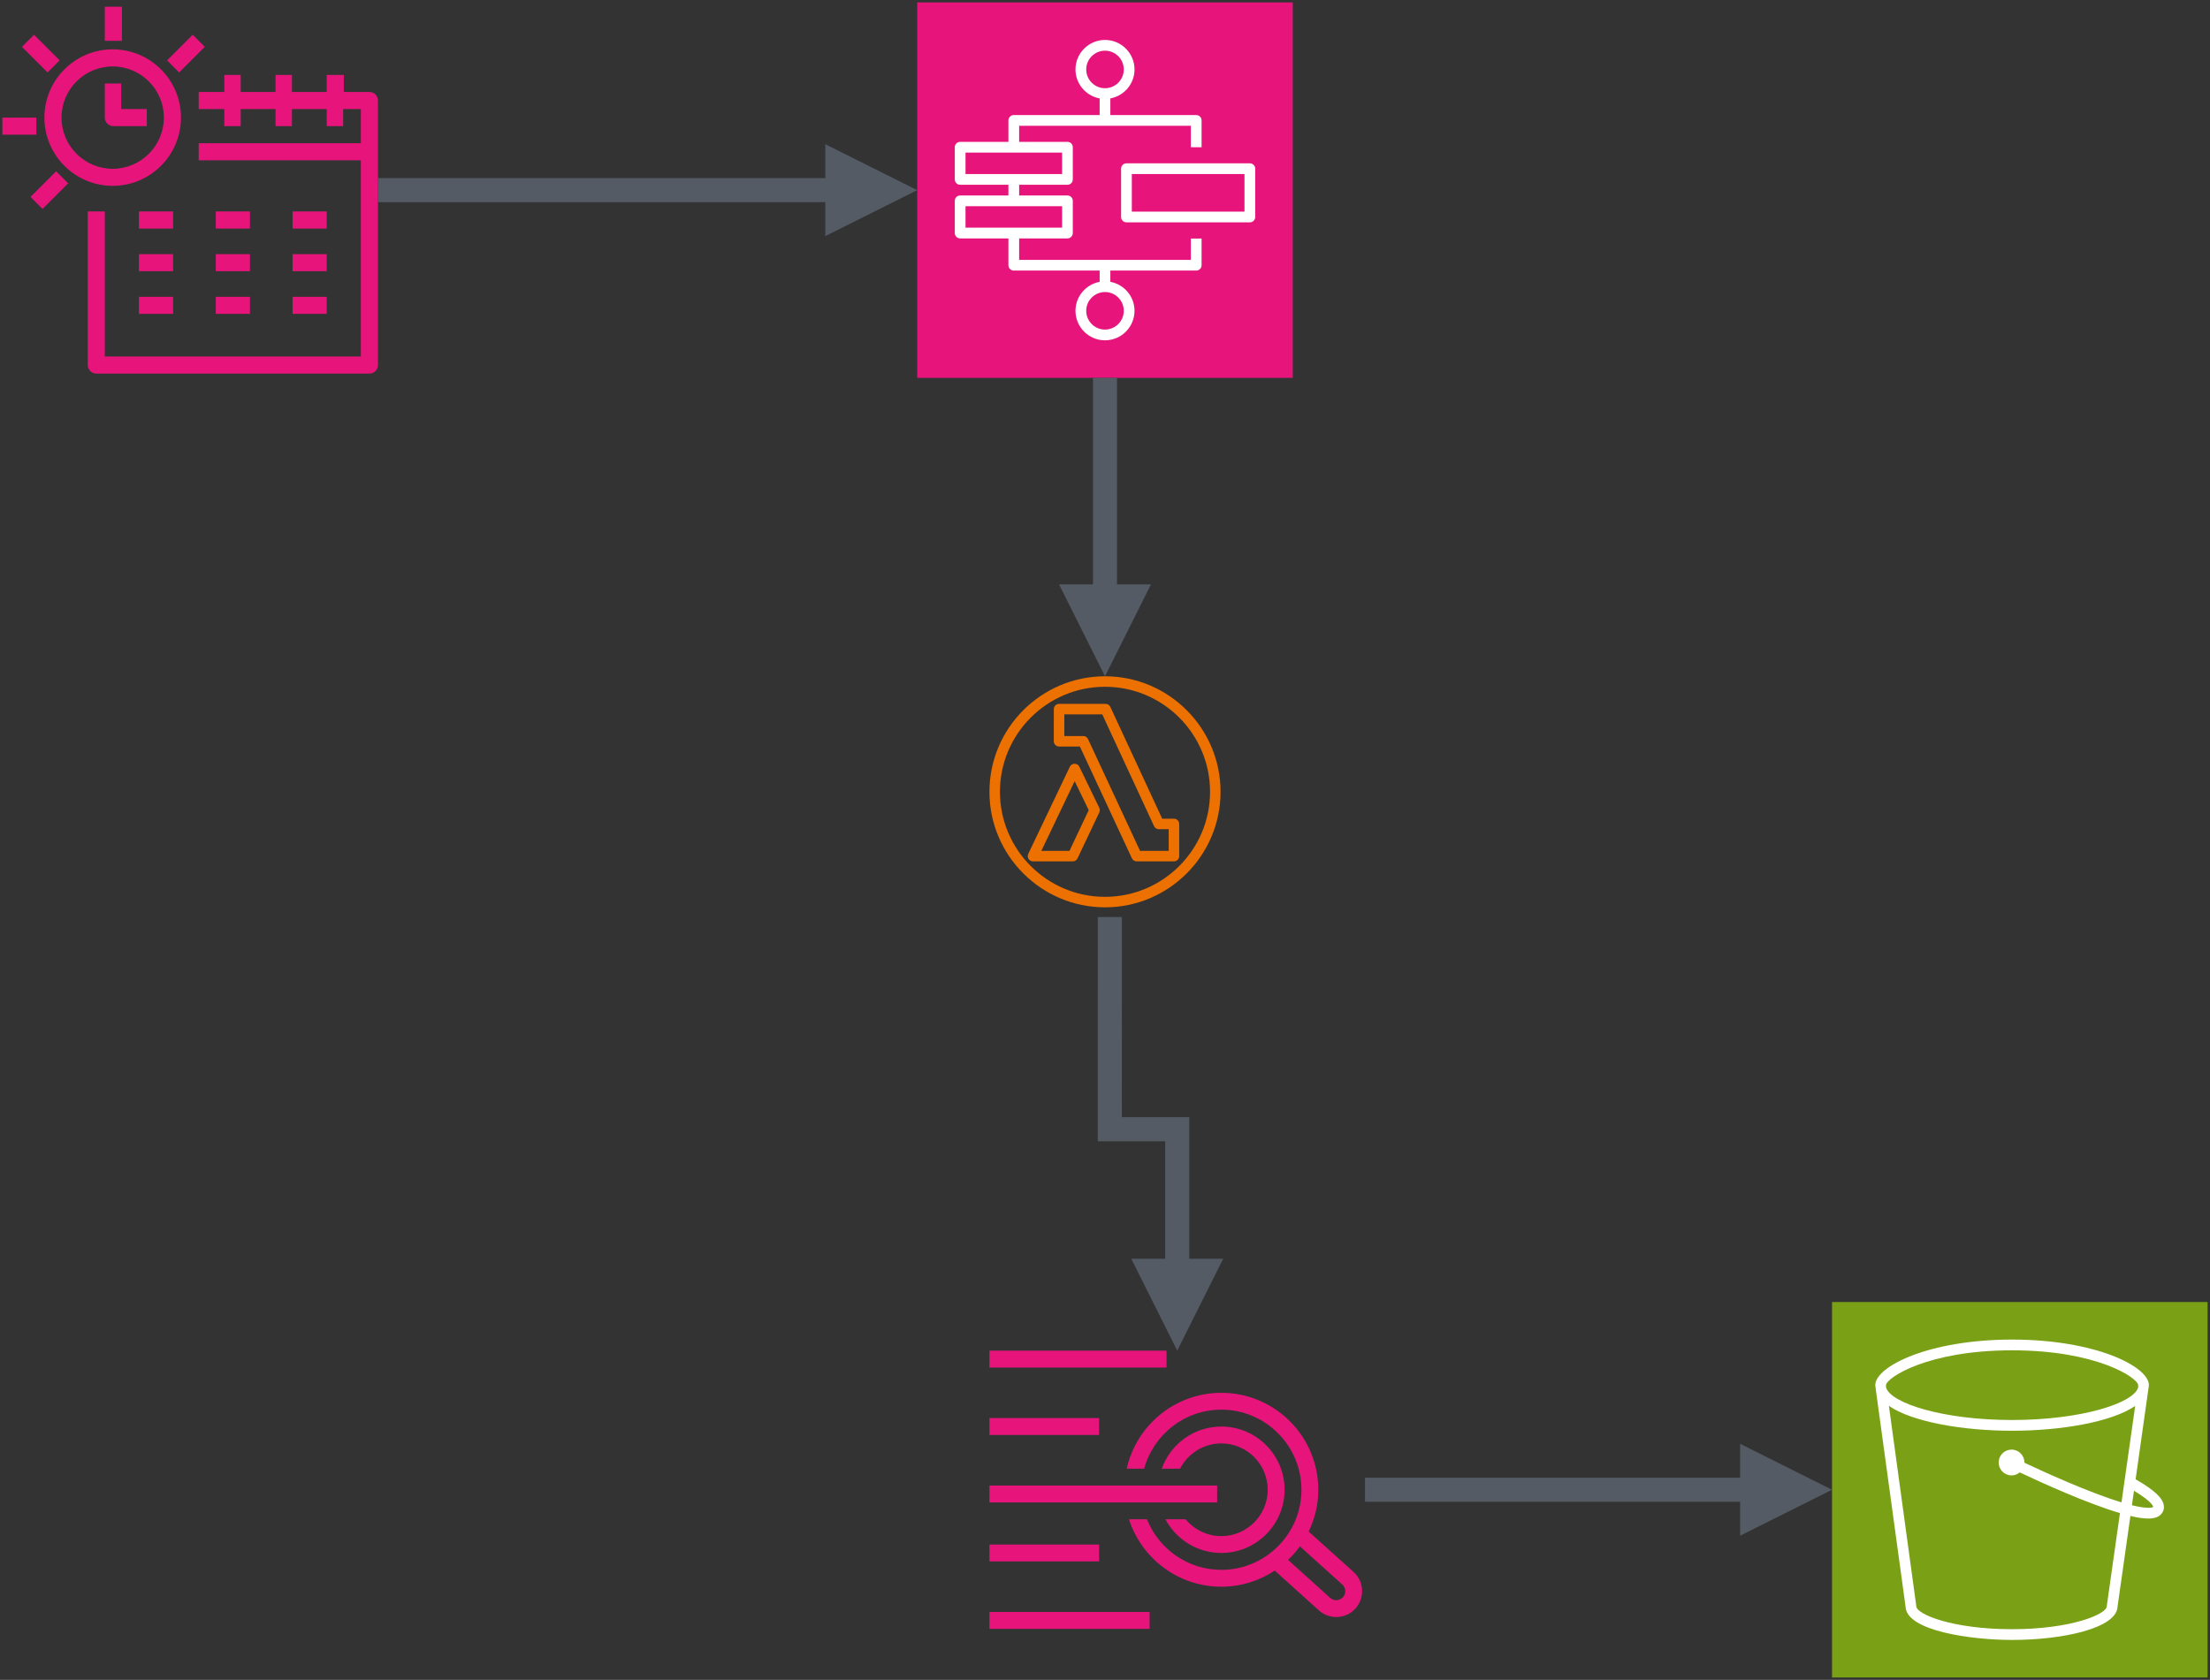 <?xml version="1.0" encoding="UTF-8"?>
<!-- Do not edit this file with editors other than draw.io -->
<!DOCTYPE svg PUBLIC "-//W3C//DTD SVG 1.1//EN" "http://www.w3.org/Graphics/SVG/1.1/DTD/svg11.dtd">
<svg xmlns="http://www.w3.org/2000/svg" xmlns:xlink="http://www.w3.org/1999/xlink" version="1.1" width="459px" height="349px" viewBox="-0.5 -0.5 459 349" content="&lt;mxfile host=&quot;Electron&quot; modified=&quot;2024-02-14T05:21:28.075Z&quot; agent=&quot;Mozilla/5.0 (Macintosh; Intel Mac OS X 10_15_7) AppleWebKit/537.36 (KHTML, like Gecko) draw.io/23.0.2 Chrome/120.0.61.109 Electron/28.1.0 Safari/537.36&quot; etag=&quot;VeZKfA7Po9LvRB_Y17Ts&quot; version=&quot;23.0.2&quot; type=&quot;device&quot;&gt;&#10;  &lt;diagram name=&quot;ページ1&quot; id=&quot;iPQxbSBu3RQp7l-Fr4d_&quot;&gt;&#10;    &lt;mxGraphModel dx=&quot;1114&quot; dy=&quot;743&quot; grid=&quot;1&quot; gridSize=&quot;10&quot; guides=&quot;1&quot; tooltips=&quot;1&quot; connect=&quot;1&quot; arrows=&quot;1&quot; fold=&quot;1&quot; page=&quot;1&quot; pageScale=&quot;1&quot; pageWidth=&quot;1169&quot; pageHeight=&quot;827&quot; math=&quot;0&quot; shadow=&quot;0&quot;&gt;&#10;      &lt;root&gt;&#10;        &lt;mxCell id=&quot;0&quot; /&gt;&#10;        &lt;mxCell id=&quot;1&quot; parent=&quot;0&quot; /&gt;&#10;        &lt;mxCell id=&quot;MfVd3GDv1SGwxxYFgbVt-1&quot; value=&quot;&quot; style=&quot;sketch=0;outlineConnect=0;fontColor=#232F3E;gradientColor=none;fillColor=#E7157B;strokeColor=none;dashed=0;verticalLabelPosition=bottom;verticalAlign=top;align=center;html=1;fontSize=12;fontStyle=0;aspect=fixed;pointerEvents=1;shape=mxgraph.aws4.eventbridge_scheduler;&quot; parent=&quot;1&quot; vertex=&quot;1&quot;&gt;&#10;          &lt;mxGeometry x=&quot;100&quot; y=&quot;300&quot; width=&quot;78&quot; height=&quot;78&quot; as=&quot;geometry&quot; /&gt;&#10;        &lt;/mxCell&gt;&#10;        &lt;mxCell id=&quot;MfVd3GDv1SGwxxYFgbVt-2&quot; value=&quot;&quot; style=&quot;sketch=0;points=[[0,0,0],[0.25,0,0],[0.5,0,0],[0.75,0,0],[1,0,0],[0,1,0],[0.25,1,0],[0.5,1,0],[0.75,1,0],[1,1,0],[0,0.25,0],[0,0.5,0],[0,0.75,0],[1,0.25,0],[1,0.5,0],[1,0.75,0]];outlineConnect=0;fontColor=#232F3E;fillColor=#E7157B;strokeColor=#ffffff;dashed=0;verticalLabelPosition=bottom;verticalAlign=top;align=center;html=1;fontSize=12;fontStyle=0;aspect=fixed;shape=mxgraph.aws4.resourceIcon;resIcon=mxgraph.aws4.step_functions;&quot; parent=&quot;1&quot; vertex=&quot;1&quot;&gt;&#10;          &lt;mxGeometry x=&quot;290&quot; y=&quot;300&quot; width=&quot;78&quot; height=&quot;78&quot; as=&quot;geometry&quot; /&gt;&#10;        &lt;/mxCell&gt;&#10;        &lt;mxCell id=&quot;MfVd3GDv1SGwxxYFgbVt-3&quot; value=&quot;&quot; style=&quot;sketch=0;outlineConnect=0;fontColor=#232F3E;gradientColor=none;fillColor=#ED7100;strokeColor=none;dashed=0;verticalLabelPosition=bottom;verticalAlign=top;align=center;html=1;fontSize=12;fontStyle=0;aspect=fixed;pointerEvents=1;shape=mxgraph.aws4.lambda_function;&quot; parent=&quot;1&quot; vertex=&quot;1&quot;&gt;&#10;          &lt;mxGeometry x=&quot;305&quot; y=&quot;440&quot; width=&quot;48&quot; height=&quot;48&quot; as=&quot;geometry&quot; /&gt;&#10;        &lt;/mxCell&gt;&#10;        &lt;mxCell id=&quot;MfVd3GDv1SGwxxYFgbVt-4&quot; value=&quot;&quot; style=&quot;sketch=0;points=[[0,0,0],[0.25,0,0],[0.5,0,0],[0.75,0,0],[1,0,0],[0,1,0],[0.25,1,0],[0.5,1,0],[0.75,1,0],[1,1,0],[0,0.25,0],[0,0.5,0],[0,0.75,0],[1,0.25,0],[1,0.5,0],[1,0.75,0]];outlineConnect=0;fontColor=#232F3E;fillColor=#7AA116;strokeColor=#ffffff;dashed=0;verticalLabelPosition=bottom;verticalAlign=top;align=center;html=1;fontSize=12;fontStyle=0;aspect=fixed;shape=mxgraph.aws4.resourceIcon;resIcon=mxgraph.aws4.s3;&quot; parent=&quot;1&quot; vertex=&quot;1&quot;&gt;&#10;          &lt;mxGeometry x=&quot;480&quot; y=&quot;570&quot; width=&quot;78&quot; height=&quot;78&quot; as=&quot;geometry&quot; /&gt;&#10;        &lt;/mxCell&gt;&#10;        &lt;mxCell id=&quot;MfVd3GDv1SGwxxYFgbVt-6&quot; value=&quot;&quot; style=&quot;sketch=0;outlineConnect=0;fontColor=#232F3E;gradientColor=none;fillColor=#E7157B;strokeColor=none;dashed=0;verticalLabelPosition=bottom;verticalAlign=top;align=center;html=1;fontSize=12;fontStyle=0;aspect=fixed;pointerEvents=1;shape=mxgraph.aws4.cloudwatch_logs;&quot; parent=&quot;1&quot; vertex=&quot;1&quot;&gt;&#10;          &lt;mxGeometry x=&quot;305&quot; y=&quot;580&quot; width=&quot;78&quot; height=&quot;58&quot; as=&quot;geometry&quot; /&gt;&#10;        &lt;/mxCell&gt;&#10;        &lt;mxCell id=&quot;MfVd3GDv1SGwxxYFgbVt-7&quot; value=&quot;&quot; style=&quot;edgeStyle=orthogonalEdgeStyle;html=1;endArrow=block;elbow=vertical;startArrow=none;endFill=1;strokeColor=#545B64;rounded=0;entryX=0;entryY=0.5;entryDx=0;entryDy=0;entryPerimeter=0;strokeWidth=5;&quot; parent=&quot;1&quot; source=&quot;MfVd3GDv1SGwxxYFgbVt-1&quot; target=&quot;MfVd3GDv1SGwxxYFgbVt-2&quot; edge=&quot;1&quot;&gt;&#10;          &lt;mxGeometry width=&quot;100&quot; relative=&quot;1&quot; as=&quot;geometry&quot;&gt;&#10;            &lt;mxPoint x=&quot;360&quot; y=&quot;450&quot; as=&quot;sourcePoint&quot; /&gt;&#10;            &lt;mxPoint x=&quot;460&quot; y=&quot;450&quot; as=&quot;targetPoint&quot; /&gt;&#10;          &lt;/mxGeometry&gt;&#10;        &lt;/mxCell&gt;&#10;        &lt;mxCell id=&quot;MfVd3GDv1SGwxxYFgbVt-8&quot; value=&quot;&quot; style=&quot;edgeStyle=orthogonalEdgeStyle;html=1;endArrow=block;elbow=vertical;startArrow=none;endFill=1;strokeColor=#545B64;rounded=0;exitX=0.5;exitY=1;exitDx=0;exitDy=0;exitPerimeter=0;strokeWidth=5;&quot; parent=&quot;1&quot; source=&quot;MfVd3GDv1SGwxxYFgbVt-2&quot; target=&quot;MfVd3GDv1SGwxxYFgbVt-3&quot; edge=&quot;1&quot;&gt;&#10;          &lt;mxGeometry width=&quot;100&quot; relative=&quot;1&quot; as=&quot;geometry&quot;&gt;&#10;            &lt;mxPoint x=&quot;330&quot; y=&quot;380&quot; as=&quot;sourcePoint&quot; /&gt;&#10;            &lt;mxPoint x=&quot;300&quot; y=&quot;349&quot; as=&quot;targetPoint&quot; /&gt;&#10;          &lt;/mxGeometry&gt;&#10;        &lt;/mxCell&gt;&#10;        &lt;mxCell id=&quot;MfVd3GDv1SGwxxYFgbVt-9&quot; value=&quot;&quot; style=&quot;edgeStyle=orthogonalEdgeStyle;html=1;endArrow=block;elbow=vertical;startArrow=none;endFill=1;strokeColor=#545B64;rounded=0;exitX=0.521;exitY=1.042;exitDx=0;exitDy=0;exitPerimeter=0;strokeWidth=5;&quot; parent=&quot;1&quot; source=&quot;MfVd3GDv1SGwxxYFgbVt-3&quot; target=&quot;MfVd3GDv1SGwxxYFgbVt-6&quot; edge=&quot;1&quot;&gt;&#10;          &lt;mxGeometry width=&quot;100&quot; relative=&quot;1&quot; as=&quot;geometry&quot;&gt;&#10;            &lt;mxPoint x=&quot;367&quot; y=&quot;488&quot; as=&quot;sourcePoint&quot; /&gt;&#10;            &lt;mxPoint x=&quot;367&quot; y=&quot;550&quot; as=&quot;targetPoint&quot; /&gt;&#10;          &lt;/mxGeometry&gt;&#10;        &lt;/mxCell&gt;&#10;        &lt;mxCell id=&quot;MfVd3GDv1SGwxxYFgbVt-10&quot; value=&quot;&quot; style=&quot;edgeStyle=orthogonalEdgeStyle;html=1;endArrow=block;elbow=vertical;startArrow=none;endFill=1;strokeColor=#545B64;rounded=0;strokeWidth=5;entryX=0;entryY=0.5;entryDx=0;entryDy=0;entryPerimeter=0;&quot; parent=&quot;1&quot; source=&quot;MfVd3GDv1SGwxxYFgbVt-6&quot; target=&quot;MfVd3GDv1SGwxxYFgbVt-4&quot; edge=&quot;1&quot;&gt;&#10;          &lt;mxGeometry width=&quot;100&quot; relative=&quot;1&quot; as=&quot;geometry&quot;&gt;&#10;            &lt;mxPoint x=&quot;339&quot; y=&quot;388&quot; as=&quot;sourcePoint&quot; /&gt;&#10;            &lt;mxPoint x=&quot;339&quot; y=&quot;450&quot; as=&quot;targetPoint&quot; /&gt;&#10;          &lt;/mxGeometry&gt;&#10;        &lt;/mxCell&gt;&#10;      &lt;/root&gt;&#10;    &lt;/mxGraphModel&gt;&#10;  &lt;/diagram&gt;&#10;&lt;/mxfile&gt;&#10;"><rect x="-0.5" y="-0.5" width="459" height="349" fill="#333333" stroke="none"/><defs/><g><rect x="0" y="0" width="78" height="78" fill="none" stroke="none" pointer-events="all"/><path d="M 23.05 25.7 L 29.99 25.7 L 29.99 22.16 L 24.68 22.16 L 24.68 16.84 L 21.27 16.84 L 21.27 23.93 C 21.27 24.91 22.07 25.7 23.05 25.7 Z M 5.84 40.41 L 8.34 42.91 L 13.66 37.59 L 11.16 35.09 Z M 11.89 12.04 L 6.57 6.72 L 4.06 9.23 L 9.38 14.55 Z M 24.68 7.98 L 24.82 7.98 L 24.82 0.89 L 24.68 0.89 L 21.27 0.89 L 21.27 7.98 Z M 42.03 9.23 L 39.52 6.72 L 34.2 12.04 L 36.71 14.55 Z M 12.27 23.93 C 12.28 29.8 17.03 34.56 22.9 34.57 C 28.77 34.56 33.53 29.8 33.54 23.93 C 33.53 18.06 28.77 13.31 22.9 13.3 C 17.03 13.31 12.28 18.06 12.27 23.93 Z M 8.72 23.93 C 8.73 16.1 15.08 9.76 22.9 9.75 C 30.73 9.76 37.08 16.1 37.09 23.93 C 37.08 31.76 30.73 38.1 22.9 38.11 C 15.08 38.1 8.73 31.76 8.72 23.93 Z M 28.36 64.7 L 35.45 64.7 L 35.45 61.16 L 28.36 61.16 Z M 28.36 55.84 L 35.45 55.84 L 35.45 52.3 L 28.36 52.3 Z M 28.36 46.98 L 35.45 46.98 L 35.45 43.43 L 28.36 43.43 Z M 60.27 64.7 L 67.36 64.7 L 67.36 61.16 L 60.27 61.16 Z M 60.27 55.84 L 67.36 55.84 L 67.36 52.3 L 60.27 52.3 Z M 60.27 46.98 L 67.36 46.98 L 67.36 43.43 L 60.27 43.43 Z M 44.32 64.7 L 51.41 64.7 L 51.41 61.16 L 44.32 61.16 Z M 44.32 55.84 L 51.41 55.84 L 51.41 52.3 L 44.32 52.3 Z M 44.32 46.98 L 51.41 46.98 L 51.41 43.43 L 44.32 43.43 Z M 76.23 18.61 L 70.91 18.61 L 70.91 15.07 L 67.36 15.07 L 67.36 18.61 L 60.13 18.61 L 60.13 15.07 L 56.73 15.07 L 56.73 18.61 L 49.49 18.61 L 49.49 15.07 L 46.09 15.07 L 46.09 18.61 L 40.77 18.61 L 40.77 22.16 L 46.09 22.16 L 46.09 25.7 L 49.49 25.7 L 49.49 22.16 L 56.73 22.16 L 56.73 25.7 L 60.13 25.7 L 60.13 22.16 L 67.36 22.16 L 67.36 25.7 L 70.77 25.7 L 70.77 22.16 L 74.45 22.16 L 74.45 29.25 L 40.77 29.25 L 40.77 32.8 L 74.45 32.8 L 74.45 73.57 L 21.27 73.57 L 21.27 43.43 L 17.73 43.43 L 17.73 75.34 C 17.73 75.81 17.91 76.26 18.25 76.59 C 18.58 76.93 19.03 77.11 19.5 77.11 L 76.23 77.11 C 76.7 77.11 77.15 76.93 77.48 76.59 C 77.81 76.26 78 75.81 78 75.34 L 78 31.02 L 78 20.39 C 78 19.41 77.21 18.61 76.23 18.61 Z M 0 27.48 L 7.05 27.48 L 7.05 23.93 L 0 23.93 Z" fill="#e7157b" stroke="none" pointer-events="all"/><path d="M 190 0 L 268 0 L 268 78 L 190 78 Z" fill="#e7157b" stroke="none" pointer-events="all"/><path d="M 246.83 53.49 L 211.17 53.49 L 211.17 49.03 L 221.2 49.03 C 221.82 49.03 222.31 48.53 222.31 47.91 L 222.31 41.23 C 222.31 40.61 221.82 40.11 221.2 40.11 L 211.17 40.11 L 211.17 37.89 L 221.2 37.89 C 221.82 37.89 222.31 37.39 222.31 36.77 L 222.31 30.09 C 222.31 29.47 221.82 28.97 221.2 28.97 L 211.17 28.97 L 211.17 25.63 L 246.83 25.63 L 246.83 30.09 L 249.06 30.09 L 249.06 24.51 C 249.06 23.9 248.56 23.4 247.94 23.4 L 230.11 23.4 L 230.11 19.95 C 232.96 19.42 235.13 16.93 235.13 13.93 C 235.13 10.55 232.38 7.8 229 7.8 C 225.62 7.8 222.87 10.55 222.87 13.93 C 222.87 16.93 225.04 19.42 227.89 19.95 L 227.89 23.4 L 210.06 23.4 C 209.44 23.4 208.94 23.9 208.94 24.51 L 208.94 28.97 L 198.91 28.97 C 198.3 28.97 197.8 29.47 197.8 30.09 L 197.8 36.77 C 197.8 37.39 198.3 37.89 198.91 37.89 L 208.94 37.89 L 208.94 40.11 L 198.91 40.11 C 198.3 40.11 197.8 40.61 197.8 41.23 L 197.8 47.91 C 197.8 48.53 198.3 49.03 198.91 49.03 L 208.94 49.03 L 208.94 54.6 C 208.94 55.22 209.44 55.71 210.06 55.71 L 227.89 55.71 L 227.89 58.05 C 225.04 58.58 222.87 61.07 222.87 64.07 C 222.87 67.45 225.62 70.2 229 70.2 C 232.38 70.2 235.13 67.45 235.13 64.07 C 235.13 61.07 232.96 58.58 230.11 58.05 L 230.11 55.71 L 247.94 55.71 C 248.56 55.71 249.06 55.22 249.06 54.6 L 249.06 49.06 L 246.83 49.06 Z M 225.1 13.93 C 225.1 11.78 226.85 10.03 229 10.03 C 231.15 10.03 232.9 11.78 232.9 13.93 C 232.9 16.08 231.15 17.83 229 17.83 C 226.85 17.83 225.1 16.08 225.1 13.93 Z M 200.03 35.66 L 200.03 31.2 L 220.09 31.2 L 220.09 35.66 Z M 200.03 46.8 L 200.03 42.34 L 220.09 42.34 L 220.09 46.8 Z M 232.9 64.07 C 232.9 66.22 231.15 67.97 229 67.97 C 226.85 67.97 225.1 66.22 225.1 64.07 C 225.1 61.92 226.85 60.17 229 60.17 C 231.15 60.17 232.9 61.92 232.9 64.07 Z M 259.09 33.43 L 233.46 33.43 C 232.84 33.43 232.34 33.93 232.34 34.54 L 232.34 44.57 C 232.34 45.19 232.84 45.69 233.46 45.69 L 259.09 45.69 C 259.7 45.69 260.2 45.19 260.2 44.57 L 260.2 34.54 C 260.2 33.93 259.7 33.43 259.09 33.43 Z M 234.57 43.46 L 234.57 35.66 L 257.97 35.66 L 257.97 43.46 Z" fill="#ffffff" stroke="none" pointer-events="all"/><rect x="205" y="140" width="48" height="48" fill="none" stroke="none" pointer-events="all"/><path d="M 207.18 164 C 207.18 151.97 216.97 142.18 229 142.18 C 241.03 142.18 250.82 151.97 250.82 164 C 250.82 176.03 241.03 185.82 229 185.82 C 216.97 185.82 207.18 176.03 207.18 164 Z M 205 164 C 205 177.23 215.77 188 229 188 C 242.23 188 253 177.23 253 164 C 253 150.77 242.23 140 229 140 C 215.77 140 205 150.77 205 164 Z M 221.62 176.27 L 215.78 176.27 L 222.7 161.78 L 225.62 167.81 Z M 223.67 158.78 C 223.49 158.4 223.11 158.17 222.69 158.17 L 222.69 158.17 C 222.27 158.17 221.88 158.41 221.7 158.79 L 213.06 176.89 C 212.9 177.23 212.92 177.63 213.12 177.94 C 213.32 178.26 213.67 178.45 214.05 178.45 L 222.31 178.45 C 222.73 178.45 223.11 178.21 223.29 177.83 L 227.82 168.27 C 227.96 167.97 227.96 167.63 227.81 167.33 Z M 242.23 176.27 L 236.28 176.27 L 225.47 153.04 C 225.29 152.65 224.9 152.41 224.48 152.41 L 220.55 152.41 L 220.55 147.91 L 228.43 147.91 L 239.19 171.14 C 239.37 171.53 239.75 171.77 240.18 171.77 L 242.23 171.77 Z M 240.88 169.59 L 230.11 146.36 C 229.93 145.97 229.55 145.73 229.12 145.73 L 219.46 145.73 C 218.86 145.73 218.37 146.21 218.37 146.82 L 218.36 153.5 C 218.36 153.79 218.48 154.07 218.68 154.27 C 218.89 154.48 219.17 154.59 219.46 154.59 L 223.78 154.59 L 234.59 177.82 C 234.77 178.21 235.16 178.45 235.58 178.45 L 243.32 178.45 C 243.92 178.45 244.41 177.97 244.41 177.36 L 244.41 170.68 C 244.41 170.08 243.92 169.59 243.32 169.59 Z" fill="#ed7100" stroke="none" pointer-events="all"/><path d="M 380 270 L 458 270 L 458 348 L 380 348 Z" fill="#7aa116" stroke="none" pointer-events="all"/><path d="M 442.28 312.22 L 442.71 309.21 C 446.66 311.57 446.71 312.55 446.71 312.58 C 446.7 312.58 446.03 313.14 442.28 312.22 Z M 440.12 311.62 C 433.3 309.56 423.8 305.2 419.96 303.39 C 419.96 303.37 419.96 303.36 419.96 303.34 C 419.96 301.86 418.76 300.66 417.28 300.66 C 415.81 300.66 414.61 301.86 414.61 303.34 C 414.61 304.82 415.81 306.02 417.28 306.02 C 417.93 306.02 418.52 305.78 418.98 305.39 C 423.51 307.53 432.93 311.82 439.8 313.85 L 437.08 333.03 C 437.07 333.08 437.07 333.13 437.07 333.18 C 437.07 334.87 429.6 337.97 417.39 337.97 C 405.05 337.97 397.49 334.87 397.49 333.18 C 397.49 333.13 397.49 333.08 397.48 333.03 L 391.81 291.57 C 396.72 294.95 407.29 296.74 417.39 296.74 C 427.48 296.74 438.03 294.96 442.96 291.59 Z M 391.21 287.25 C 391.29 285.78 399.71 280.03 417.39 280.03 C 435.07 280.03 443.5 285.78 443.58 287.25 L 443.58 287.75 C 442.61 291.04 431.69 294.51 417.39 294.51 C 403.07 294.51 392.15 291.02 391.21 287.73 Z M 445.81 287.27 C 445.81 283.41 434.74 277.8 417.39 277.8 C 400.05 277.8 388.98 283.41 388.98 287.27 L 389.08 288.11 L 395.27 333.27 C 395.41 338.32 408.88 340.2 417.39 340.2 C 427.94 340.2 439.15 337.77 439.3 333.27 L 441.97 314.44 C 443.45 314.8 444.68 314.98 445.66 314.98 C 446.98 314.98 447.87 314.66 448.41 314.01 C 448.85 313.49 449.02 312.85 448.89 312.16 C 448.61 310.62 446.77 308.96 443.05 306.83 L 445.69 288.16 Z" fill="#ffffff" stroke="none" pointer-events="all"/><rect x="205" y="280" width="78" height="58" fill="none" stroke="none" pointer-events="all"/><path d="M 253.16 295.87 C 247.46 295.87 242.6 299.53 240.79 304.62 L 244.59 304.62 C 246.19 301.51 249.43 299.37 253.16 299.37 C 258.47 299.37 262.79 303.69 262.79 309 C 262.79 314.31 258.47 318.63 253.16 318.63 C 250.18 318.63 247.51 317.27 245.74 315.13 L 241.55 315.13 C 243.76 319.29 248.13 322.13 253.16 322.13 C 260.4 322.13 266.3 316.24 266.3 309 C 266.3 301.76 260.4 295.87 253.16 295.87 Z M 205 323.89 L 227.77 323.89 L 227.77 320.38 L 205 320.38 Z M 205 297.62 L 227.77 297.62 L 227.77 294.11 L 205 294.11 Z M 205 311.63 L 252.29 311.63 L 252.29 308.12 L 205 308.12 Z M 278.28 328.68 L 269.48 320.76 C 268.75 321.77 267.93 322.71 267.02 323.57 L 275.77 331.47 C 276.54 332.16 277.73 332.09 278.42 331.33 C 279.11 330.56 279.05 329.37 278.28 328.68 Z M 281.02 333.67 C 279.96 334.85 278.5 335.44 277.02 335.44 C 275.74 335.44 274.46 334.99 273.43 334.07 L 264.25 325.79 C 261.07 327.9 257.26 329.14 253.16 329.14 C 244.19 329.14 236.58 323.25 233.98 315.13 L 237.71 315.13 C 240.16 321.27 246.15 325.64 253.16 325.64 C 262.33 325.64 269.8 318.17 269.8 309 C 269.8 299.83 262.33 292.36 253.16 292.36 C 245.5 292.36 239.06 297.57 237.13 304.62 L 233.51 304.62 C 235.52 295.61 243.56 288.86 253.16 288.86 C 264.27 288.86 273.3 297.89 273.3 309 C 273.3 312.11 272.57 315.05 271.3 317.69 L 280.63 326.08 C 282.82 328.07 283 331.47 281.02 333.67 Z M 205 337.9 L 238.27 337.9 L 238.27 334.39 L 205 334.39 Z M 205 283.61 L 241.78 283.61 L 241.78 280.1 L 205 280.1 Z" fill="#e7157b" stroke="none" pointer-events="all"/><path d="M 78 39 L 173.41 39" fill="none" stroke="#545b64" stroke-width="5" stroke-miterlimit="10" pointer-events="stroke"/><path d="M 184.41 39 L 173.41 44.5 L 173.41 33.5 Z" fill="#545b64" stroke="#545b64" stroke-width="5" stroke-miterlimit="10" pointer-events="all"/><path d="M 229 78 L 229 123.41" fill="none" stroke="#545b64" stroke-width="5" stroke-miterlimit="10" pointer-events="stroke"/><path d="M 229 134.41 L 223.5 123.41 L 234.5 123.41 Z" fill="#545b64" stroke="#545b64" stroke-width="5" stroke-miterlimit="10" pointer-events="all"/><path d="M 230.01 190.02 L 230 234.1 L 244 234.1 L 244 263.51" fill="none" stroke="#545b64" stroke-width="5" stroke-miterlimit="10" pointer-events="stroke"/><path d="M 244 274.51 L 238.5 263.51 L 249.5 263.51 Z" fill="#545b64" stroke="#545b64" stroke-width="5" stroke-miterlimit="10" pointer-events="all"/><path d="M 283 309 L 363.41 309" fill="none" stroke="#545b64" stroke-width="5" stroke-miterlimit="10" pointer-events="stroke"/><path d="M 374.41 309 L 363.41 314.5 L 363.41 303.5 Z" fill="#545b64" stroke="#545b64" stroke-width="5" stroke-miterlimit="10" pointer-events="all"/></g></svg>